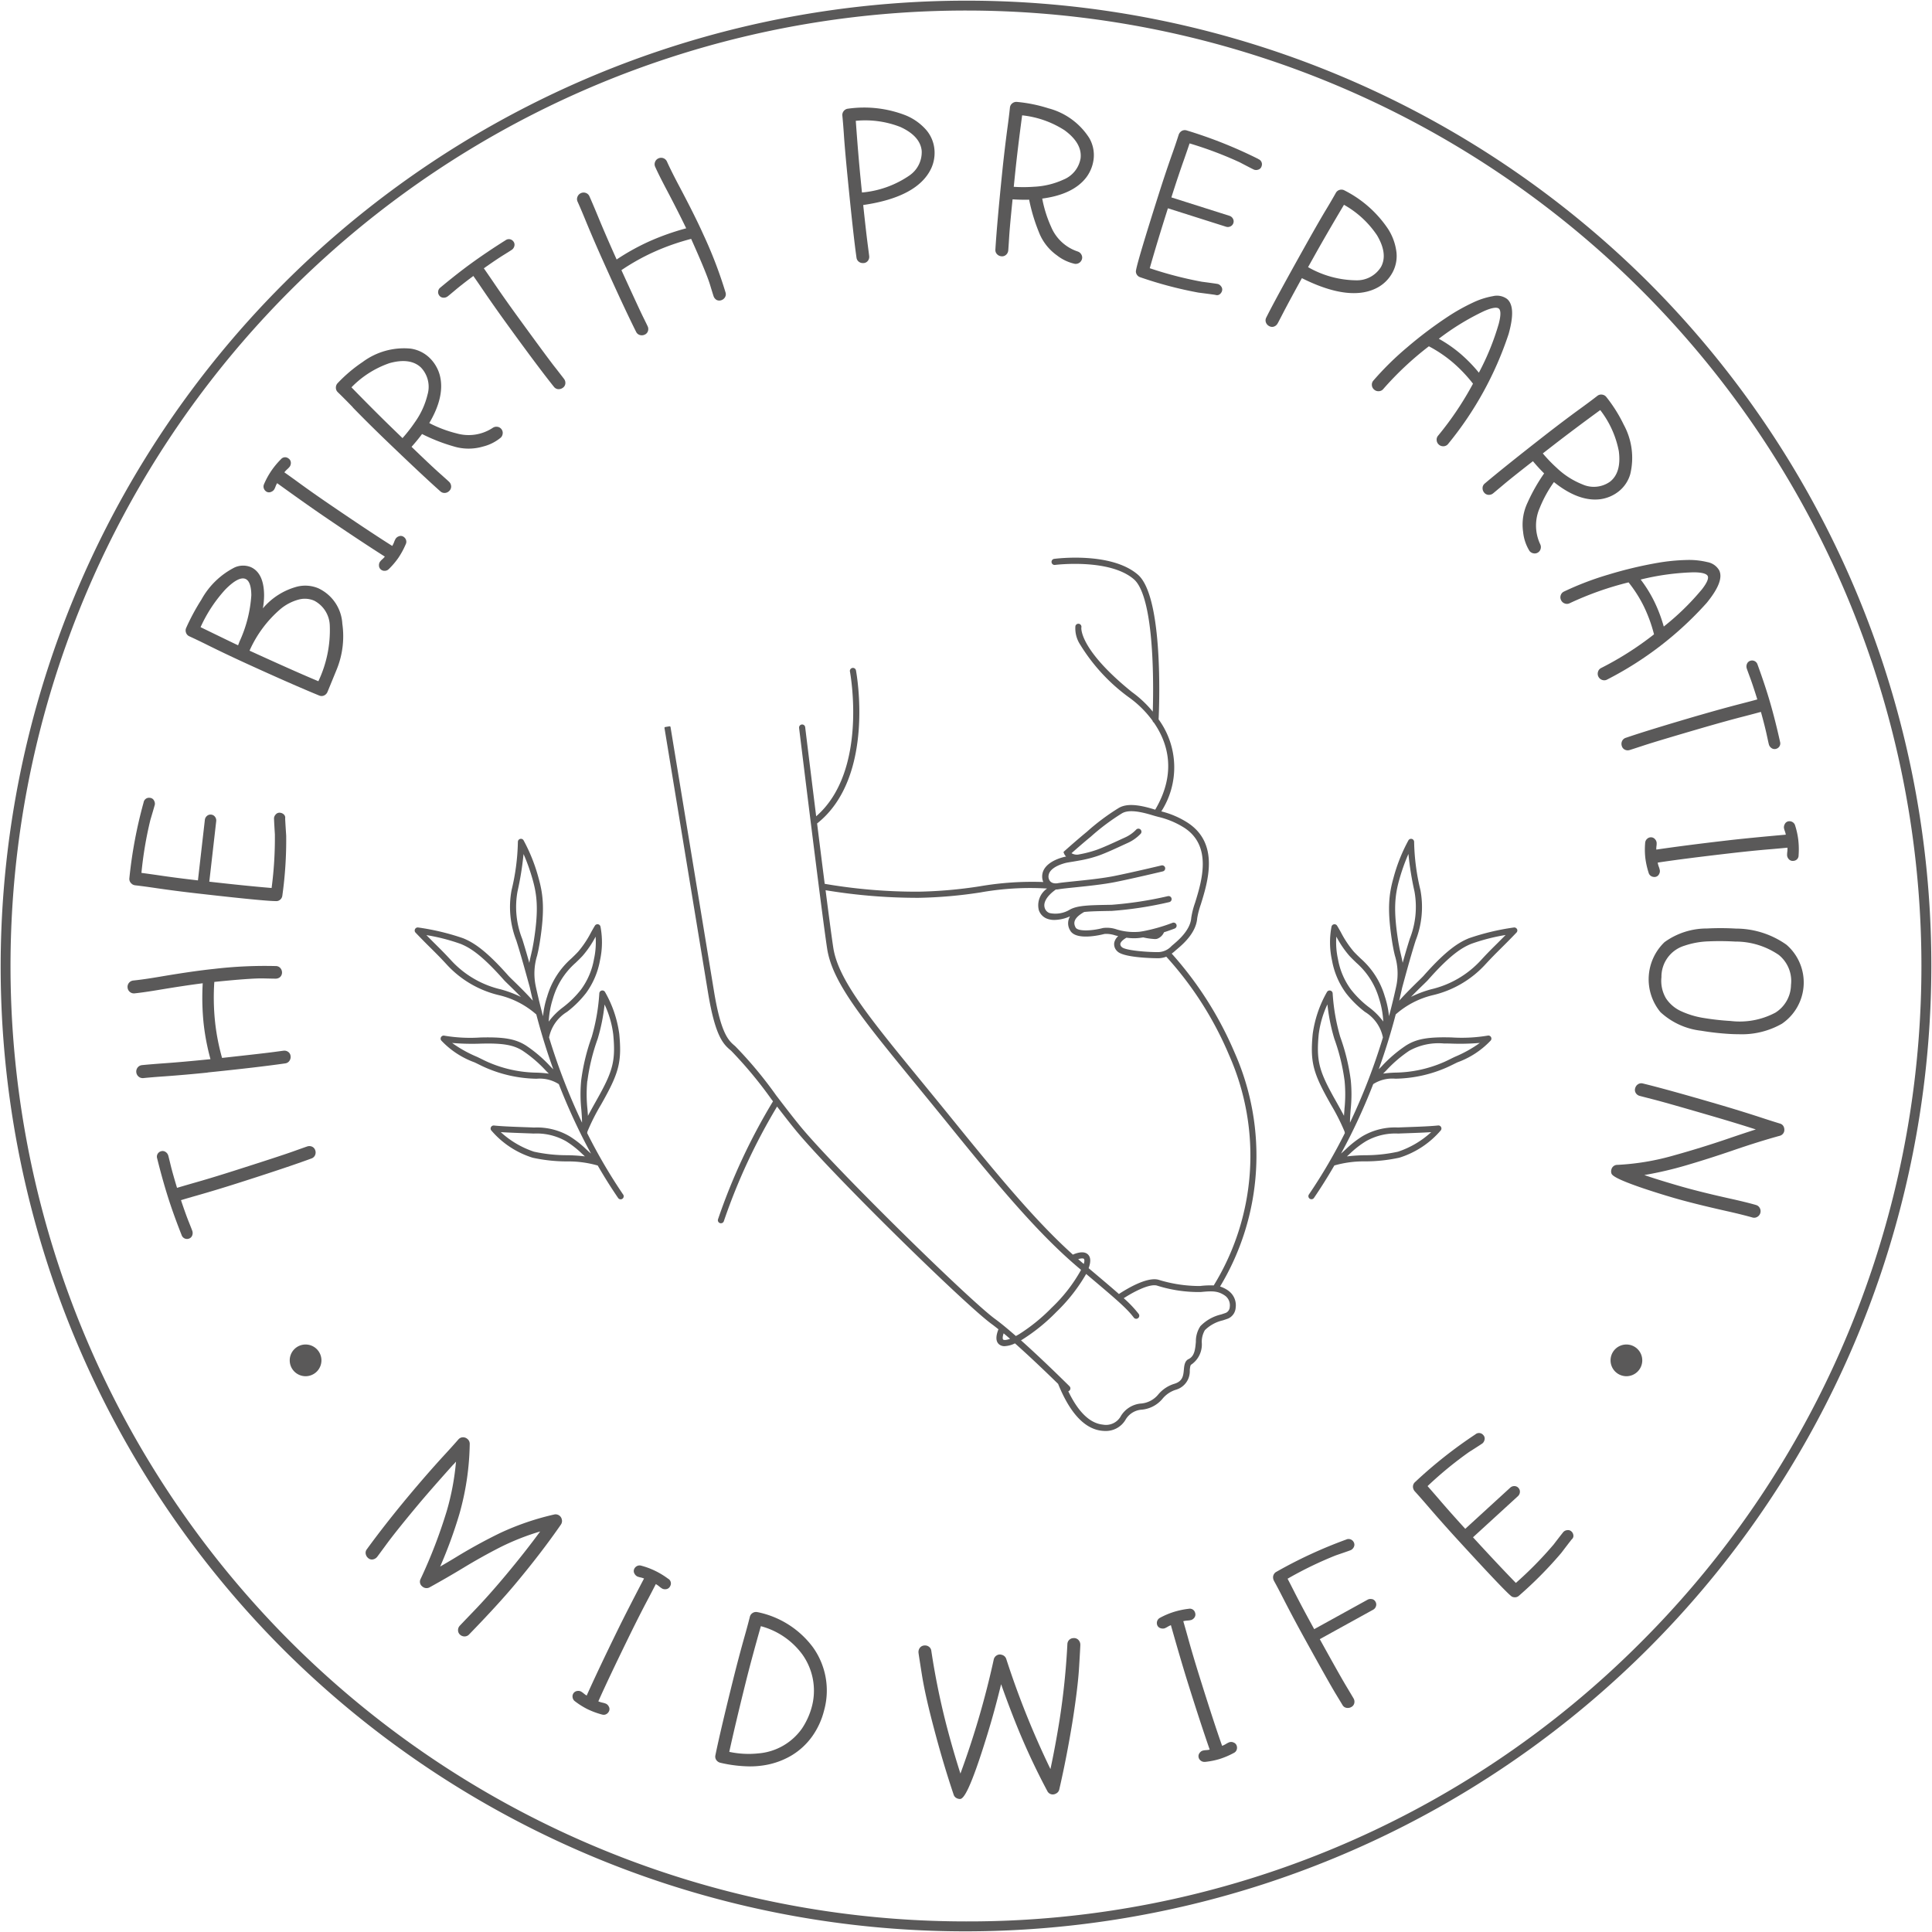 <svg xmlns="http://www.w3.org/2000/svg" xmlns:xlink="http://www.w3.org/1999/xlink" width="214.228" height="214.227" viewBox="0 0 214.228 214.227"><defs><clipPath id="a"><rect width="214.228" height="214.227" transform="translate(0 0)" fill="#5a5959"/></clipPath></defs><g transform="translate(0 -0.002)"><g transform="translate(0 0.002)" clip-path="url(#a)"><path d="M448.746,405.378a3.293,3.293,0,0,0-.96-.492,28.135,28.135,0,0,0,1.619-25.921,39.728,39.728,0,0,0-6.98-10.993,4.938,4.938,0,0,0,.414-.339c.04-.037.092-.081.153-.132l.031-.026c.63-.534,2.1-1.784,2.227-3.421a9.056,9.056,0,0,1,.4-1.534c.784-2.53,2.1-6.764-1.478-9.076a9.735,9.735,0,0,0-2.9-1.243,9.032,9.032,0,0,0-.3-10.2c.061-1.277.569-13.565-2.295-16.045-2.953-2.557-9.027-1.789-9.284-1.755a.339.339,0,0,0-.292.38.338.338,0,0,0,.38.292c.06-.008,6.05-.746,8.753,1.595,1.1.955,1.809,3.931,2.043,8.606.125,2.491.086,4.833.048,6.07a12.159,12.159,0,0,0-2.3-2.168c-5.921-4.784-5.623-7.148-5.62-7.166a.339.339,0,0,0-.254-.407.34.34,0,0,0-.406.254,3.281,3.281,0,0,0,.534,2.06,20.416,20.416,0,0,0,5.346,5.8,11.537,11.537,0,0,1,2.675,2.634.337.337,0,0,0,.141.2c1.51,2.176,2.6,5.509.154,9.66l-.138-.04c-1.884-.583-3.09-.628-3.909-.147a24.754,24.754,0,0,0-3.544,2.65c-1.021.835-2.266,1.943-2.408,2.07l-.131.117a.1.1,0,0,0-.024.109l.071.162a1.116,1.116,0,0,0,.2.278c-.1.019-.194.038-.266.057-1.327.346-2.183,1.008-2.349,1.815a1.572,1.572,0,0,0,.088.952,34.255,34.255,0,0,0-7.054.476,49.656,49.656,0,0,1-6.774.595h-.081a60.251,60.251,0,0,1-10.329-.87c-.27-2.114-.563-4.444-.844-6.694,6.535-5.176,4.332-16.857,4.309-16.975a.338.338,0,0,0-.4-.268.339.339,0,0,0-.267.4c.022.112,2.055,11.013-3.744,16.048-.65-5.214-1.209-9.788-1.22-9.885a.339.339,0,0,0-.673.082l0,.022c.259,2.12,2.548,20.819,3.11,24.46.578,3.743,3.884,7.778,9.886,15.106l.031.037c1.144,1.4,2.327,2.841,3.623,4.444,6.1,7.549,10.2,12.3,14.357,15.813l.258.217a17.416,17.416,0,0,1-3.255,4.193,19.97,19.97,0,0,1-3.615,2.937c-.129.077-.248.144-.361.2-.847-.742-1.655-1.415-2.321-1.9-2.908-2.133-17.847-16.788-21.622-21.406-.708-.866-1.507-1.9-2.3-2.937h0l-.336-.439a45.465,45.465,0,0,0-4.547-5.459l-.026-.022c-.684-.578-1.536-1.3-2.315-6.035l-4.825-29.327a.1.1,0,0,0-.11-.079l-.48.079a.1.1,0,0,0-.079.11l4.825,29.327c.82,4.985,1.737,5.759,2.547,6.443l.026.022a46.533,46.533,0,0,1,4.446,5.353l.19.248a66.787,66.787,0,0,0-6.1,13.087.339.339,0,0,0,.227.422.334.334,0,0,0,.1.014.341.341,0,0,0,.324-.241,65.836,65.836,0,0,1,5.9-12.7c.693.9,1.385,1.795,2.016,2.567,3.913,4.787,18.734,19.315,21.746,21.524.243.178.506.383.783.606-.3.756-.3,1.3.018,1.622a.908.908,0,0,0,.669.248,2.92,2.92,0,0,0,1.145-.309c1.814,1.611,3.75,3.479,4.786,4.494,1.316,3.256,2.956,5.006,4.875,5.2a3.9,3.9,0,0,0,.39.02,2.527,2.527,0,0,0,2.211-1.247,2.252,2.252,0,0,1,1.7-1.108,3.387,3.387,0,0,0,2.409-1.23,3.1,3.1,0,0,1,1.482-.989,2.126,2.126,0,0,0,1.53-2.161c.034-.362.063-.586.191-.641a2.7,2.7,0,0,0,1.14-2.44,2.578,2.578,0,0,1,.342-1.358,4.132,4.132,0,0,1,1.988-1.09c.208-.068.4-.131.589-.2a1.416,1.416,0,0,0,.84-1.2,1.98,1.98,0,0,0-.764-1.853m-30.455-18.8c-1.323-1.637-2.563-3.15-3.657-4.485-5.731-7-9.191-11.219-9.741-14.779-.165-1.066-.483-3.472-.856-6.38a62.367,62.367,0,0,0,10.238.843h.083a50.225,50.225,0,0,0,6.866-.6,31.263,31.263,0,0,1,7.375-.43,2.252,2.252,0,0,0-.92,2.381,1.53,1.53,0,0,0,.935.971,2.27,2.27,0,0,0,.8.131,4.381,4.381,0,0,0,1.73-.4,1.5,1.5,0,0,0,.008,1.554c.636,1.2,3.484.485,3.807.4a3.031,3.031,0,0,1,1.205.163l.321.077a1.37,1.37,0,0,0-.438.725,1.066,1.066,0,0,0,.343.961c.737.756,4.422.765,4.459.765a2.628,2.628,0,0,0,.968-.17,38.348,38.348,0,0,1,6.973,10.934,27.483,27.483,0,0,1-1.714,25.518,9.3,9.3,0,0,0-1.52.064,15.511,15.511,0,0,1-4.608-.695c-1.308-.356-3.653,1.1-4.384,1.582-.8-.708-1.874-1.613-3.358-2.864.241-.658.253-1.193-.065-1.511s-.85-.327-1.59-.034a.338.338,0,0,0-.083.049c-3.76-3.38-7.634-7.917-13.173-14.768m13.05-28.794c.274-.045.6-.1.948-.166h.008a13.386,13.386,0,0,0,2.085-.55c.8-.293,1.8-.755,2.53-1.093.216-.1.41-.189.57-.261a4.589,4.589,0,0,0,1.5-1.054.339.339,0,0,0-.511-.445,4.008,4.008,0,0,1-1.262.881c-.161.073-.358.163-.59.27-.718.331-1.7.784-2.467,1.067a12.76,12.76,0,0,1-1.977.521,1.147,1.147,0,0,1-.872-.127c.434-.384,1.355-1.191,2.139-1.832a24.382,24.382,0,0,1,3.459-2.59c.632-.372,1.7-.3,3.365.21.129.04.264.078.4.116l.006,0,.23.063a9.381,9.381,0,0,1,2.905,1.213c3.142,2.033,1.926,5.96,1.2,8.308a9.037,9.037,0,0,0-.427,1.683c-.1,1.353-1.424,2.475-1.989,2.954-.081.068-.148.126-.2.173a2.069,2.069,0,0,1-1.539.67c-1.23,0-3.61-.187-3.973-.56a.428.428,0,0,1-.162-.366c.047-.259.441-.54.682-.672a6.06,6.06,0,0,0,.837.061,5.231,5.231,0,0,0,.717-.049c.1-.014.2-.03.3-.046a7.17,7.17,0,0,0,1.284.183,1.175,1.175,0,0,0,.238-.02,1.307,1.307,0,0,0,.784-.732c.68-.215,1.148-.4,1.186-.415a.339.339,0,0,0-.251-.63,19.122,19.122,0,0,1-3.283.933l-.008,0c-.114.02-.228.038-.342.054a6.557,6.557,0,0,1-2.533-.253,3.329,3.329,0,0,0-1.537-.16c-1.272.335-2.8.39-3.036-.062-.226-.426-.317-1,.951-1.715.694-.078,1.59-.094,2.7-.114l.359-.006a41.071,41.071,0,0,0,6.377-.976.34.34,0,0,0,.255-.406.339.339,0,0,0-.406-.254,41.739,41.739,0,0,1-6.237.958l-.359.006c-2.165.039-3.471.062-4.3.544a3.085,3.085,0,0,1-2.225.365.851.851,0,0,1-.532-.554c-.206-.608.241-1.353,1.226-2.055a2.054,2.054,0,0,0,.328-.03c.342-.06,1.005-.128,1.781-.208,1.4-.144,3.147-.324,4.492-.593,1.985-.4,4.933-1.1,5.268-1.18a.339.339,0,0,0,.25-.409.342.342,0,0,0-.414-.249c-.328.078-3.263.778-5.238,1.173-1.317.263-3.044.441-4.441.584-.81.083-1.45.149-1.816.213a1.264,1.264,0,0,1-.334.014l-.094-.014a.729.729,0,0,1-.394-.2.81.81,0,0,1-.176-.742c.112-.545.788-1.017,1.856-1.3.144-.038.4-.079.724-.133m1.316,44.026c.079.079.08.274-.008.567l-.092-.077c-.176-.149-.353-.3-.529-.454.345-.108.562-.1.629-.035m-6.8,8.936a20.641,20.641,0,0,0,3.746-3.039,19.114,19.114,0,0,0,3.31-4.221c3.349,2.825,4.509,3.813,5.273,4.827a.339.339,0,1,0,.541-.408,12.606,12.606,0,0,0-1.647-1.731c.966-.623,2.8-1.636,3.684-1.4a15.29,15.29,0,0,0,4.853.715c1.329-.132,1.948-.129,2.734.432a1.319,1.319,0,0,1,.486,1.216.76.76,0,0,1-.411.652c-.172.066-.359.127-.558.191a4.657,4.657,0,0,0-2.289,1.292,3.041,3.041,0,0,0-.5,1.738c-.072.8-.14,1.551-.758,1.89-.481.2-.53.725-.573,1.188-.061.665-.119,1.293-1.051,1.575a3.756,3.756,0,0,0-1.777,1.17,2.751,2.751,0,0,1-1.994,1.025,2.9,2.9,0,0,0-2.157,1.369,1.875,1.875,0,0,1-2,.965c-1.438-.144-2.726-1.387-3.837-3.695a.338.338,0,0,0,.133-.56c-.011-.012-.276-.275-.711-.7l0,0c-.991-.971-2.865-2.784-4.666-4.393.057-.033.113-.064.172-.1m-2.151.015c-.057-.057-.089-.266.054-.69q.348.291.713.609c-.487.178-.712.136-.767.081" transform="translate(-312.5 -262.232)" fill="#5a5959"/><path d="M783.488,497.477a.335.335,0,0,0-.349-.18,26.553,26.553,0,0,0-4.977,1.189c-1.1.452-2.479,1.272-5.053,4.19-.066.074-.275.278-.5.5-.54.525-1.4,1.364-2.184,2.236.115-.48.227-.964.334-1.457.014-.045.044-.155.14-.51l.006-.023c.228-.839.7-2.585,1.19-4.18q.076-.247.157-.5a10.192,10.192,0,0,0,.53-5.587,24.364,24.364,0,0,1-.7-5.352.339.339,0,0,0-.63-.174,18.876,18.876,0,0,0-1.661,4.172c-.527,1.865-.706,3.553-.14,7.122.037.235.082.475.129.722s.106.5.164.747a6.772,6.772,0,0,1,.16,3.4q-.375,1.724-.81,3.341a9.893,9.893,0,0,0-.46-2.185,8.929,8.929,0,0,0-2.672-4.206c-.245-.235-.5-.477-.761-.758a11.227,11.227,0,0,1-1.442-2.162c-.139-.248-.283-.5-.418-.724a.339.339,0,0,0-.619.1,9.271,9.271,0,0,0,.056,3.756,8.739,8.739,0,0,0,1.555,3.629,11.489,11.489,0,0,0,2.1,2.075,4.314,4.314,0,0,1,1.988,2.826s0,.007,0,.011a67.873,67.873,0,0,1-3.652,9.443c0-.453.034-.926.075-1.445a16,16,0,0,0,.016-3.24,22.85,22.85,0,0,0-1.171-4.826,22.059,22.059,0,0,1-.84-4.823.339.339,0,0,0-.63-.156,12.908,12.908,0,0,0-1.583,4.659c-.276,2.913,0,4.162,1.577,7.032.138.252.292.527.453.814a23.216,23.216,0,0,1,1.5,2.964c.01.058.023.116.035.174a59.216,59.216,0,0,1-3.987,6.812.339.339,0,0,0,.56.382c.709-1.04,1.475-2.242,2.261-3.6a11.878,11.878,0,0,1,3.434-.455,17.867,17.867,0,0,0,3.775-.409,9.906,9.906,0,0,0,4.61-3.048.339.339,0,0,0,.006-.363.333.333,0,0,0-.325-.161c-.869.093-2.241.142-3.344.181-.421.015-.8.029-1.09.043a7.137,7.137,0,0,0-3.926.955,11.106,11.106,0,0,0-1.856,1.449c-.183.169-.356.329-.541.483q.527-.965,1.057-2.023a.333.333,0,0,0,.042-.084c.841-1.688,1.677-3.552,2.469-5.591a3.932,3.932,0,0,1,2.464-.6,14.7,14.7,0,0,0,5.677-1.239c.251-.11.5-.232.736-.35l.02-.009c.152-.075.3-.15.455-.221a9.5,9.5,0,0,0,3.686-2.424.339.339,0,0,0-.352-.532,17.443,17.443,0,0,1-3.988.2c-2.632-.07-3.915.159-5.084.91a14.881,14.881,0,0,0-2.69,2.31c-.1.1-.2.2-.312.31.68-1.891,1.318-3.918,1.884-6.084a9.575,9.575,0,0,1,4.087-2.127,11.447,11.447,0,0,0,5.9-3.469l.022-.023c.654-.707,1.107-1.158,1.646-1.693.46-.456.98-.973,1.735-1.761a.338.338,0,0,0,.057-.39m-1.26.657c-.4.4-.72.725-1.01,1.012-.535.531-1,.989-1.666,1.714l-.022.024a10.817,10.817,0,0,1-5.581,3.275,12.616,12.616,0,0,0-2.212.837c.507-.524.994-1,1.347-1.341l.018-.017c.262-.255.436-.423.515-.513,2.482-2.814,3.774-3.591,4.8-4.011a21.615,21.615,0,0,1,3.809-.979m-11.91.68c-.546-3.446-.378-5.059.123-6.832a21.738,21.738,0,0,1,1.01-2.837,33.667,33.667,0,0,0,.667,4.141,9.618,9.618,0,0,1-.511,5.249l-.012.038c-.05.157-.1.313-.146.467-.2.639-.409,1.369-.637,2.175-.062-.35-.14-.68-.212-.988-.059-.249-.114-.484-.156-.71s-.089-.473-.125-.7m-1.657,8.914a7.705,7.705,0,0,0-1.605-1.6,10.971,10.971,0,0,1-1.982-1.955,8.005,8.005,0,0,1-1.437-3.375,8.646,8.646,0,0,1-.18-2.487,11.164,11.164,0,0,0,1.446,2.129c.276.295.536.544.788.786a8.361,8.361,0,0,1,2.5,3.942,9.945,9.945,0,0,1,.469,2.558m-4.3,9.711c-.02.244-.04.494-.055.741-.233-.443-.517-.954-.856-1.56l-.024-.043c-.151-.269-.3-.528-.426-.765-1.491-2.72-1.757-3.9-1.5-6.643a10.929,10.929,0,0,1,.968-3.342,20.892,20.892,0,0,0,.765,3.806,22.352,22.352,0,0,1,1.142,4.694,15.491,15.491,0,0,1-.018,3.113m.28,5.237c.116-.1.227-.206.337-.307A10.365,10.365,0,0,1,766.733,521a6.6,6.6,0,0,1,3.6-.854c.288-.014.664-.027,1.081-.042.789-.028,1.753-.062,2.563-.116a10.241,10.241,0,0,1-3.683,2.169,17.043,17.043,0,0,1-3.65.392,18.174,18.174,0,0,0-2,.129m4-9.181c.109-.106.214-.21.312-.31a14.333,14.333,0,0,1,2.571-2.213,6.666,6.666,0,0,1,3.872-.815c.259,0,.534,0,.827.012a26.358,26.358,0,0,0,3.143-.075,13.982,13.982,0,0,1-2.758,1.536c-.149.07-.3.143-.449.218l-.039.019c-.23.114-.469.232-.707.337a13.925,13.925,0,0,1-5.44,1.182,13.068,13.068,0,0,0-1.332.109" transform="translate(-615.278 -394.452)" fill="#5a5959"/><path d="M264.091,526.9a59.2,59.2,0,0,1-3.985-6.81c.012-.057.022-.113.03-.164a22.967,22.967,0,0,1,1.5-2.973l.027-.047c.151-.271.3-.531.428-.77,1.573-2.87,1.853-4.119,1.577-7.032a12.811,12.811,0,0,0-1.583-4.659.339.339,0,0,0-.63.156,22.2,22.2,0,0,1-.84,4.822,22.864,22.864,0,0,0-1.171,4.826,16.03,16.03,0,0,0,.017,3.243c.041.517.079.99.076,1.443a68.053,68.053,0,0,1-3.653-9.442s0-.008,0-.012a4.313,4.313,0,0,1,1.988-2.826,11.512,11.512,0,0,0,2.1-2.075,8.737,8.737,0,0,0,1.555-3.629,9.3,9.3,0,0,0,.056-3.755.339.339,0,0,0-.619-.1c-.131.214-.27.461-.419.727a11.21,11.21,0,0,1-1.44,2.159c-.261.279-.513.521-.761.759a8.926,8.926,0,0,0-2.672,4.206,9.9,9.9,0,0,0-.46,2.19c-.04-.151-.081-.3-.121-.454l0-.006q-.361-1.385-.682-2.845a.318.318,0,0,0-.009-.055,6.757,6.757,0,0,1,.164-3.385c.058-.249.119-.506.164-.749s.091-.486.128-.721c.566-3.568.387-5.256-.141-7.122a19.116,19.116,0,0,0-1.66-4.172.339.339,0,0,0-.63.173,24.408,24.408,0,0,1-.7,5.352,10.207,10.207,0,0,0,.532,5.6c.052.165.1.329.154.491.5,1.628.987,3.432,1.2,4.2.1.355.126.465.138.5.108.5.221.982.336,1.465-.785-.875-1.651-1.718-2.2-2.251-.236-.229-.422-.411-.485-.482-2.573-2.918-3.949-3.738-5.053-4.19a26.559,26.559,0,0,0-4.978-1.19.339.339,0,0,0-.292.57c.749.782,1.268,1.3,1.738,1.763.53.526.987.98,1.643,1.69l.023.025a11.441,11.441,0,0,0,5.9,3.469,9.583,9.583,0,0,1,4.087,2.127c.567,2.166,1.2,4.193,1.885,6.084-.109-.106-.216-.211-.313-.311a14.889,14.889,0,0,0-2.689-2.31c-1.168-.75-2.45-.979-5.084-.91a17.273,17.273,0,0,1-3.988-.2.339.339,0,0,0-.352.532,9.509,9.509,0,0,0,3.686,2.424c.148.069.3.143.446.216l.032.016c.238.117.484.239.732.347a14.7,14.7,0,0,0,5.679,1.239,3.927,3.927,0,0,1,2.463.6c.792,2.039,1.628,3.9,2.469,5.591a.338.338,0,0,0,.041.082q.529,1.059,1.058,2.025c-.185-.155-.359-.315-.542-.485a11.091,11.091,0,0,0-1.854-1.447,7.138,7.138,0,0,0-3.926-.955c-.291-.014-.669-.028-1.089-.043-1.1-.039-2.476-.089-3.344-.181a.339.339,0,0,0-.319.524,9.9,9.9,0,0,0,4.61,3.048,17.879,17.879,0,0,0,3.776.409,11.869,11.869,0,0,1,3.433.455c.787,1.36,1.552,2.563,2.262,3.6a.339.339,0,0,0,.28.148.339.339,0,0,0,.28-.53m-3.969-12.575a22.333,22.333,0,0,1,1.143-4.694,20.89,20.89,0,0,0,.765-3.805A10.937,10.937,0,0,1,263,509.17c.26,2.743-.006,3.922-1.5,6.642-.133.243-.282.509-.437.786l-.015.027c-.349.622-.625,1.121-.854,1.556-.015-.247-.035-.5-.055-.741a15.473,15.473,0,0,1-.019-3.112m-4.277-6.6a9.946,9.946,0,0,1,.469-2.558,8.363,8.363,0,0,1,2.5-3.944c.251-.24.51-.489.785-.783a11.138,11.138,0,0,0,1.446-2.13,8.636,8.636,0,0,1-.18,2.488,8.012,8.012,0,0,1-1.438,3.375,10.966,10.966,0,0,1-1.983,1.957,7.71,7.71,0,0,0-1.6,1.6m-1.657-8.914c-.036.229-.08.462-.125.7s-.1.465-.158.72c-.07.3-.147.628-.21.978-.227-.806-.441-1.536-.637-2.174-.051-.167-.1-.335-.158-.505a9.62,9.62,0,0,1-.511-5.248,33.726,33.726,0,0,0,.667-4.139,21.724,21.724,0,0,1,1.01,2.835c.5,1.773.67,3.387.123,6.832M252.767,505a12.564,12.564,0,0,0-2.211-.836,10.81,10.81,0,0,1-5.58-3.275l-.023-.024c-.67-.726-1.132-1.183-1.666-1.713-.274-.271-.6-.6-1.009-1.012a21.592,21.592,0,0,1,3.809.979c1.027.421,2.32,1.2,4.8,4.011.079.09.254.26.531.529.348.338.836.814,1.347,1.342m.211,5.977a14.318,14.318,0,0,1,2.57,2.213c.1.1.2.2.312.31a13.087,13.087,0,0,0-1.333-.109,13.914,13.914,0,0,1-5.439-1.182c-.243-.107-.489-.228-.707-.336l-.031-.015c-.153-.076-.305-.151-.457-.222a13.973,13.973,0,0,1-2.758-1.536,26.41,26.41,0,0,0,3.143.075c2.474-.068,3.66.135,4.7.8m6.883,11.7a18.2,18.2,0,0,0-2.007-.129,17.018,17.018,0,0,1-3.643-.392,10.241,10.241,0,0,1-3.683-2.168c.81.053,1.773.088,2.563.116.417.015.793.028,1.081.042a6.6,6.6,0,0,1,3.6.854,10.444,10.444,0,0,1,1.76,1.378c.111.1.217.2.327.3m-3.464-9.512-.02.021.018-.028,0,.007" transform="translate(-195 -394.452)" fill="#5a5959"/><path d="M182.855,31.375A107.114,107.114,0,0,0,31.373,182.857,107.114,107.114,0,0,0,182.855,31.375M107.114,213.056A105.94,105.94,0,0,1,32.2,32.2,105.94,105.94,0,0,1,182.025,182.027a105.25,105.25,0,0,1-74.911,31.029" transform="translate(0 -0.002)" fill="#5a5959"/><path d="M108.742,666.525a.644.644,0,0,0-.353-.412.72.72,0,0,0-.531-.027c-.1.031-.622.216-1.609.568s-3.167,1.064-6.525,2.134c-1.718.547-3.234,1.006-4.51,1.365q-1.107.318-1.8.526c-.324-1.068-.563-1.919-.711-2.53-.156-.644-.242-.991-.264-1.06a.718.718,0,0,0-.308-.4.584.584,0,0,0-.51-.062.626.626,0,0,0-.359.286.613.613,0,0,0-.054.487c.388,1.572.805,3.061,1.24,4.425.388,1.218.886,2.6,1.479,4.1a.624.624,0,0,0,.323.36.631.631,0,0,0,.269.062.621.621,0,0,0,.192-.031.582.582,0,0,0,.38-.345.734.734,0,0,0,.018-.514c-.027-.084-.157-.418-.4-1.023-.229-.573-.518-1.377-.857-2.39.536-.162,1.128-.335,1.761-.514,1.465-.418,3-.881,4.548-1.376,3.737-1.191,6.484-2.112,8.164-2.736a.668.668,0,0,0,.393-.359.736.736,0,0,0,.023-.542Z" transform="translate(-73.784 -538.965)" fill="#5a5959"/><path d="M83,573.087c3.739-.382,6.635-.721,8.61-1.008a.658.658,0,0,0,.458-.277.742.742,0,0,0,.134-.519.644.644,0,0,0-.261-.475.72.72,0,0,0-.515-.135c-.057.006-.436.057-1.128.15s-2.6.312-5.694.651a24.156,24.156,0,0,1-.782-4.05,25.925,25.925,0,0,1-.078-4.378c2.741-.279,4.571-.41,5.444-.388,1.337.033,1.389.027,1.412.025a.753.753,0,0,0,.413-.154.688.688,0,0,0,.233-.614.736.736,0,0,0-.2-.427.644.644,0,0,0-.474-.2,48.236,48.236,0,0,0-6.874.317c-1.523.156-3.564.45-6.064.876-1.181.2-2.148.336-2.874.41a.708.708,0,0,0-.634.778.7.7,0,0,0,.259.49.685.685,0,0,0,.52.155c.707-.072,1.7-.217,2.954-.43,1.762-.292,3.308-.524,4.6-.688a27.89,27.89,0,0,0,.09,4.363,25.43,25.43,0,0,0,.769,4.052c-2.142.218-3.892.373-5.2.462-1.077.079-1.882.146-2.392.2a.686.686,0,0,0-.478.257.732.732,0,0,0,.1,1.015.674.674,0,0,0,.445.166.723.723,0,0,0,.077,0c.685-.07,1.48-.135,2.364-.195,1.525-.109,3.13-.25,4.769-.417" transform="translate(-59.98 -454.167)" fill="#5a5959"/><path d="M75.438,473.229a.8.8,0,0,0,.368.135c.675.077,1.458.182,2.328.313,1.484.216,3.055.419,4.667.6,6.192.708,8,.834,8.562.834a.674.674,0,0,0,.275-.028.691.691,0,0,0,.466-.585,44.172,44.172,0,0,0,.426-6.648c-.1-1.5-.115-1.864-.113-1.908a.486.486,0,0,0-.159-.447.692.692,0,0,0-.378-.177.549.549,0,0,0-.521.2.668.668,0,0,0-.177.374c0,.031-.013.112.093,1.805a41.89,41.89,0,0,1-.363,5.963c-1.914-.16-4.237-.395-6.908-.7l.766-6.706a.661.661,0,0,0-.128-.482.6.6,0,0,0-.432-.249.588.588,0,0,0-.466.146.66.66,0,0,0-.233.441l-.767,6.706c-1.688-.194-3.173-.387-4.417-.575q-1.13-.162-1.847-.256a41.657,41.657,0,0,1,.989-5.867c.484-1.625.493-1.7.5-1.726a.716.716,0,0,0-.085-.411.552.552,0,0,0-.464-.319.608.608,0,0,0-.7.512,50.386,50.386,0,0,0-1.577,8.381.685.685,0,0,0,.3.667" transform="translate(-60.796 -375.195)" fill="#5a5959"/><path d="M122.627,331.221a3.735,3.735,0,0,0-2.388-.2,7.476,7.476,0,0,0-3.8,2.408,8.675,8.675,0,0,0,.133-1.446c-.008-1.633-.5-2.682-1.458-3.121a2.289,2.289,0,0,0-1.809.032,8.7,8.7,0,0,0-3.685,3.57,24.069,24.069,0,0,0-1.681,3.118.706.706,0,0,0-.023.547.676.676,0,0,0,.368.4c.625.286,1.344.631,2.138,1.028,1.372.678,2.827,1.368,4.324,2.052,3.262,1.491,5.931,2.663,7.936,3.487a.711.711,0,0,0,.268.055.66.66,0,0,0,.264-.056.736.736,0,0,0,.382-.386c.027-.058.361-.873,1.023-2.491a9.76,9.76,0,0,0,.628-5.087,4.62,4.62,0,0,0-2.62-3.908m-7.471.759a14.446,14.446,0,0,1-1.3,5.11l-.168.435c-.462-.216-1.858-.892-4.159-2.012a15.814,15.814,0,0,1,2.759-4.19c.985-.991,1.738-1.379,2.236-1.151.411.188.624.8.633,1.807m6.977.6a3.219,3.219,0,0,1,1.723,2.75,13.211,13.211,0,0,1-1.266,6.179c-1.609-.67-4.046-1.751-7.247-3.213l-.385-.176a13.027,13.027,0,0,1,3.473-4.651,5.307,5.307,0,0,1,2-1.021,2.616,2.616,0,0,1,1.7.131" transform="translate(-87.289 -265.973)" fill="#5a5959"/><path d="M153.409,269.533a.563.563,0,0,0,.564.053.719.719,0,0,0,.334-.257,2.016,2.016,0,0,0,.163-.357,2.294,2.294,0,0,1,.168-.35c2.2,1.587,3.985,2.849,5.313,3.752,2.6,1.77,4.831,3.247,6.63,4.389a2.291,2.291,0,0,1-.257.275,2.07,2.07,0,0,0-.279.292.654.654,0,0,0-.113.38.587.587,0,0,0,.259.522.6.6,0,0,0,.342.107h.029a.642.642,0,0,0,.46-.194,8.643,8.643,0,0,0,1.061-1.247,9.075,9.075,0,0,0,.823-1.522.606.606,0,0,0,.021-.472.67.67,0,0,0-.241-.317.56.56,0,0,0-.565-.07.684.684,0,0,0-.337.258,2.247,2.247,0,0,0-.181.393,2.553,2.553,0,0,1-.2.412c-1.493-.935-3.726-2.414-6.64-4.4-1.48-1.007-2.771-1.914-3.836-2.695q-.9-.655-1.486-1.065a2.546,2.546,0,0,1,.3-.328,2.285,2.285,0,0,0,.3-.312.712.712,0,0,0,.119-.388.584.584,0,0,0-.275-.52.594.594,0,0,0-.815.085,9.07,9.07,0,0,0-1.1,1.33,8.591,8.591,0,0,0-.781,1.439.63.63,0,0,0-.025.475.666.666,0,0,0,.248.331" transform="translate(-123.909 -215.045)" fill="#5a5959"/><path d="M197.023,208.85c1.069,1.1,2.211,2.233,3.393,3.376,2.84,2.734,4.966,4.73,6.321,5.932a.659.659,0,0,0,.447.174l.061,0a.742.742,0,0,0,.483-.233.653.653,0,0,0,.2-.514.728.728,0,0,0-.229-.489c-.1-.1-.46-.421-1.1-.992-.619-.55-1.648-1.521-3.061-2.886.433-.482.824-.959,1.165-1.419a19.876,19.876,0,0,0,3.491,1.368,5.657,5.657,0,0,0,3.262.022,4.926,4.926,0,0,0,1.985-1,.689.689,0,0,0,.192-.371.673.673,0,0,0-.2-.64.654.654,0,0,0-.355-.176.716.716,0,0,0-.536.113,4.853,4.853,0,0,1-3.985.62,13.627,13.627,0,0,1-3.053-1.153c1.189-2.009,1.576-3.81,1.152-5.356a4.21,4.21,0,0,0-1.155-1.907,3.782,3.782,0,0,0-2.066-.99,7.692,7.692,0,0,0-5.325,1.488,16.246,16.246,0,0,0-2.762,2.337.706.706,0,0,0-.2.508.676.676,0,0,0,.213.5c.494.477,1.056,1.043,1.673,1.681m-.16-2.22a10.758,10.758,0,0,1,4.208-2.679c1.534-.43,2.71-.268,3.5.481a3.1,3.1,0,0,1,.73,3,8.814,8.814,0,0,1-1.4,3.061,16.456,16.456,0,0,1-1.377,1.766l-1.1-1.066c-1.294-1.251-2.826-2.785-4.555-4.559" transform="translate(-157.904 -163.673)" fill="#5a5959"/><path d="M267.523,153.119c-.631-.811-2-2.67-4.074-5.525-1.061-1.462-1.973-2.758-2.711-3.854q-.649-.951-1.065-1.544c.912-.642,1.645-1.137,2.18-1.469.563-.35.865-.541.923-.583a.717.717,0,0,0,.281-.417.582.582,0,0,0-.1-.5.626.626,0,0,0-.383-.251.612.612,0,0,0-.479.1c-1.371.862-2.654,1.726-3.813,2.566-1.033.749-2.188,1.655-3.433,2.692a.623.623,0,0,0-.241.42.614.614,0,0,0,.115.447.582.582,0,0,0,.447.252.727.727,0,0,0,.493-.144c.071-.052.348-.281.846-.7.472-.4,1.144-.923,2-1.564.322.458.672.966,1.041,1.511.858,1.261,1.778,2.569,2.734,3.886,2.3,3.176,4.04,5.5,5.16,6.893a.667.667,0,0,0,.464.261.758.758,0,0,0,.078,0,.747.747,0,0,0,.445-.152h0a.645.645,0,0,0,.28-.464.722.722,0,0,0-.141-.513c-.059-.081-.4-.522-1.044-1.35" transform="translate(-206.023 -112.445)" fill="#5a5959"/><path d="M350.724,107.431a.688.688,0,0,0,.656.028.734.734,0,0,0,.344-.321.645.645,0,0,0,.046-.514,48.357,48.357,0,0,0-2.463-6.426c-.627-1.4-1.548-3.241-2.738-5.481-.56-1.061-.995-1.935-1.293-2.6a.708.708,0,0,0-.937-.357.7.7,0,0,0-.383.4.685.685,0,0,0,.016.543c.291.648.741,1.546,1.337,2.669.831,1.579,1.536,2.973,2.1,4.146a27.846,27.846,0,0,0-4.113,1.457,25.433,25.433,0,0,0-3.6,2c-.88-1.963-1.577-3.575-2.075-4.795-.421-1.014-.728-1.736-.94-2.209a.687.687,0,0,0-.395-.373.732.732,0,0,0-.931.417.677.677,0,0,0,.01.546c.281.627.594,1.362.928,2.183.584,1.414,1.222,2.893,1.9,4.4,1.54,3.433,2.772,6.076,3.664,7.856a.659.659,0,0,0,.408.348.745.745,0,0,0,.22.034.766.766,0,0,0,.315-.07.644.644,0,0,0,.369-.4.719.719,0,0,0-.034-.531c-.023-.051-.19-.4-.5-1.024s-1.114-2.371-2.408-5.2a24.158,24.158,0,0,1,3.6-2.016,25.919,25.919,0,0,1,4.132-1.451c1.127,2.514,1.826,4.212,2.08,5.046.389,1.279.411,1.328.42,1.348a.753.753,0,0,0,.276.344" transform="translate(-271.321 -74.202)" fill="#5a5959"/><path d="M492.306,77.663c-.106-.8-.268-2.226-.481-4.228,4.018-.581,6.556-1.951,7.544-4.071a4.107,4.107,0,0,0,.347-2.155,3.847,3.847,0,0,0-.925-2.122,6.11,6.11,0,0,0-2.249-1.593,12.7,12.7,0,0,0-6.382-.743.7.7,0,0,0-.49.257.688.688,0,0,0-.157.52c.067.682.13,1.478.187,2.365.082,1.143.226,2.758.428,4.8.411,4.161.732,7.048.953,8.58a.667.667,0,0,0,.269.459.719.719,0,0,0,.436.14.891.891,0,0,0,.089,0,.642.642,0,0,0,.476-.259.72.72,0,0,0,.137-.514c-.013-.129-.073-.6-.183-1.434m4.622-7.488a10.974,10.974,0,0,1-5.241,1.871l-.151-1.526c-.177-1.79-.356-3.951-.533-6.423a10.708,10.708,0,0,1,4.942.681c1.455.665,2.251,1.549,2.365,2.628a3.128,3.128,0,0,1-1.382,2.768" transform="translate(-396.109 -50.702)" fill="#5a5959"/><path d="M584.4,59.945a16.244,16.244,0,0,0-3.544-.729.705.705,0,0,0-.525.153.677.677,0,0,0-.265.478c-.071.686-.168,1.477-.29,2.354-.2,1.517-.392,3.116-.56,4.754-.4,3.922-.654,6.827-.763,8.635a.658.658,0,0,0,.178.505.744.744,0,0,0,.481.236.653.653,0,0,0,.525-.164.729.729,0,0,0,.243-.482c.014-.138.047-.621.1-1.478.051-.828.179-2.237.38-4.19.646.043,1.262.056,1.836.04a19.879,19.879,0,0,0,1.079,3.591,5.656,5.656,0,0,0,2,2.579,4.928,4.928,0,0,0,2.009.947.786.786,0,0,0,.082,0,.719.719,0,0,0,.708-.636.652.652,0,0,0-.081-.388.718.718,0,0,0-.42-.352,4.851,4.851,0,0,1-2.948-2.751,13.624,13.624,0,0,1-.978-3.114c2.314-.305,3.97-1.113,4.924-2.4a4.206,4.206,0,0,0,.787-2.086,3.782,3.782,0,0,0-.5-2.237,7.689,7.689,0,0,0-4.458-3.27m3.51,5.462A3.1,3.1,0,0,1,586,67.831a8.808,8.808,0,0,1-3.271.79,16.457,16.457,0,0,1-2.24.008l.157-1.526c.185-1.793.446-3.946.774-6.4a10.758,10.758,0,0,1,4.706,1.656c1.285.941,1.884,1.966,1.78,3.047" transform="translate(-468.081 -47.914)" fill="#5a5959"/><path d="M673.669,78.825a50.373,50.373,0,0,0-7.922-3.158.687.687,0,0,0-.712.167.8.8,0,0,0-.2.335c-.206.648-.459,1.4-.754,2.224-.5,1.416-1,2.918-1.489,4.464-2.571,8.1-2.511,8.4-2.489,8.517a.691.691,0,0,0,.484.57,44.155,44.155,0,0,0,6.443,1.7c1.486.191,1.851.245,1.893.256a.6.6,0,0,0,.181.03.461.461,0,0,0,.289-.1.691.691,0,0,0,.246-.337.551.551,0,0,0-.1-.55.67.67,0,0,0-.332-.246c-.03-.009-.108-.034-1.789-.256a41.868,41.868,0,0,1-5.782-1.5c.525-1.849,1.2-4.084,2.014-6.645l6.433,2.041a.661.661,0,0,0,.5-.033.6.6,0,0,0,.327-.376.591.591,0,0,0-.054-.485.662.662,0,0,0-.388-.314l-6.434-2.041c.515-1.62.99-3.04,1.413-4.224q.376-1.078.606-1.763a41.716,41.716,0,0,1,5.567,2.1c1.5.788,1.57.809,1.6.819a.714.714,0,0,0,.419,0,.553.553,0,0,0,.4-.394.608.608,0,0,0-.368-.786" transform="translate(-534.147 -61.2)" fill="#5a5959"/><path d="M736.824,125.046c.064-.114.283-.534.67-1.281.372-.721,1.052-1.98,2.021-3.744,3.629,1.819,6.495,2.146,8.517.97a4.106,4.106,0,0,0,1.516-1.57,3.844,3.844,0,0,0,.453-2.27,6.107,6.107,0,0,0-.935-2.593,12.7,12.7,0,0,0-4.813-4.257.7.7,0,0,0-.549-.069.686.686,0,0,0-.426.337c-.336.6-.739,1.29-1.2,2.048-.583.979-1.388,2.388-2.393,4.185-2.041,3.651-3.428,6.2-4.121,7.586a.668.668,0,0,0-.042.531.736.736,0,0,0,.354.412.685.685,0,0,0,.337.094.628.628,0,0,0,.2-.034.722.722,0,0,0,.406-.344M740.2,118.8l.748-1.338c.876-1.567,1.964-3.443,3.233-5.575a10.7,10.7,0,0,1,3.666,3.383c.815,1.377.962,2.557.439,3.508a3.129,3.129,0,0,1-2.716,1.482,10.972,10.972,0,0,1-5.37-1.46" transform="translate(-595.156 -89.178)" fill="#5a5959"/><path d="M806.157,179.252a16.34,16.34,0,0,1,2.292,2.4,35.191,35.191,0,0,1-3.873,5.768.665.665,0,0,0-.155.513.706.706,0,0,0,.252.485h0a.7.7,0,0,0,.466.172l.053,0a.664.664,0,0,0,.481-.235A38.069,38.069,0,0,0,812.4,176.14c.568-2.031.512-3.3-.173-3.883a1.9,1.9,0,0,0-1.562-.312,8.636,8.636,0,0,0-2.275.741,21.834,21.834,0,0,0-2.716,1.525,45.53,45.53,0,0,0-4.485,3.377,33.3,33.3,0,0,0-3.793,3.728.673.673,0,0,0-.159.508.7.7,0,0,0,.257.491.709.709,0,0,0,.52.171.664.664,0,0,0,.481-.236,35.019,35.019,0,0,1,5.062-4.744,14.588,14.588,0,0,1,2.6,1.747m-1.5-2.58a27.7,27.7,0,0,1,5-3.062c1.082-.479,1.5-.417,1.661-.281s.287.541-.017,1.693a28.178,28.178,0,0,1-2.2,5.409,16.559,16.559,0,0,0-2.108-2.153,14.861,14.861,0,0,0-2.33-1.605" transform="translate(-645.117 -139.108)" fill="#5a5959"/><path d="M861.6,239.619a.743.743,0,0,0,.162.511.653.653,0,0,0,.481.266.726.726,0,0,0,.516-.157c.109-.085.481-.4,1.137-.95.634-.536,1.74-1.418,3.289-2.623.416.5.832.951,1.241,1.353a19.874,19.874,0,0,0-1.848,3.263,5.654,5.654,0,0,0-.483,3.226,4.925,4.925,0,0,0,.705,2.105.688.688,0,0,0,.341.242.764.764,0,0,0,.244.042.671.671,0,0,0,.418-.15.656.656,0,0,0,.224-.326.717.717,0,0,0-.036-.547,4.852,4.852,0,0,1-.051-4.032,13.621,13.621,0,0,1,1.573-2.86c1.821,1.461,3.549,2.1,5.139,1.9a4.209,4.209,0,0,0,2.051-.874,3.78,3.78,0,0,0,1.272-1.905,7.688,7.688,0,0,0-.721-5.482,16.255,16.255,0,0,0-1.924-3.064.706.706,0,0,0-.474-.273.676.676,0,0,0-.529.139c-.543.422-1.182.9-1.9,1.419-1.237.9-2.523,1.873-3.822,2.882-3.106,2.424-5.383,4.248-6.765,5.42a.659.659,0,0,0-.242.479m6.681-3.819,1.211-.941c1.421-1.1,3.156-2.405,5.157-3.865a10.759,10.759,0,0,1,2.058,4.544c.209,1.579-.117,2.721-.969,3.393a3.1,3.1,0,0,1-3.069.3,8.81,8.81,0,0,1-2.833-1.817,16.452,16.452,0,0,1-1.554-1.612" transform="translate(-697.206 -185.527)" fill="#5a5959"/><path d="M923.02,330.206c1.335-1.633,1.792-2.819,1.4-3.627a1.9,1.9,0,0,0-1.306-.912,8.635,8.635,0,0,0-2.382-.233,21.784,21.784,0,0,0-3.1.308,45.46,45.46,0,0,0-5.463,1.3,33.266,33.266,0,0,0-4.969,1.895.673.673,0,0,0-.35.4.7.7,0,0,0,.039.552.705.705,0,0,0,.407.365.665.665,0,0,0,.536-.023,35.007,35.007,0,0,1,6.538-2.317,14.558,14.558,0,0,1,1.685,2.644,16.329,16.329,0,0,1,1.138,3.118,35.177,35.177,0,0,1-5.86,3.732.663.663,0,0,0-.347.408.725.725,0,0,0,.444.911.721.721,0,0,0,.247.045.65.65,0,0,0,.289-.068,38.082,38.082,0,0,0,11.054-8.5m-.56-1.465a28.18,28.18,0,0,1-4.186,4.073A16.582,16.582,0,0,0,917.206,330a14.824,14.824,0,0,0-1.492-2.4,27.687,27.687,0,0,1,5.8-.8c1.182-.009,1.542.219,1.634.409s.047.61-.694,1.544" transform="translate(-733.789 -263.338)" fill="#5a5959"/><path d="M950.995,389.884c-3.768,1.1-6.537,1.948-8.23,2.53a.667.667,0,0,0-.4.349.737.737,0,0,0-.037.542.644.644,0,0,0,.342.421.707.707,0,0,0,.311.073.781.781,0,0,0,.22-.033c.1-.029.63-.2,1.623-.527.975-.32,3.187-.982,6.576-1.97,1.732-.5,3.26-.925,4.543-1.251q1.114-.29,1.813-.481c.3,1.076.514,1.933.647,2.548.137.637.217,1,.238,1.066a.717.717,0,0,0,.3.405.582.582,0,0,0,.508.074.626.626,0,0,0,.365-.276.614.614,0,0,0,.067-.485c-.349-1.584-.729-3.083-1.128-4.455-.357-1.226-.82-2.619-1.375-4.14a.623.623,0,0,0-.314-.368.615.615,0,0,0-.46-.043.583.583,0,0,0-.389.336.734.734,0,0,0-.031.513c.025.085.15.432.373,1.032.214.577.482,1.387.8,2.41-.543.15-1.139.308-1.774.47-1.474.381-3.015.806-4.581,1.262" transform="translate(-762.499 -310.599)" fill="#5a5959"/><path d="M971.443,478.345a2.3,2.3,0,0,1,.1.375c-2.7.238-4.879.452-6.473.637-3.128.363-5.78.705-7.886,1.017A2.279,2.279,0,0,1,957.2,480a2.009,2.009,0,0,0,.02-.4.651.651,0,0,0-.163-.361.586.586,0,0,0-.537-.225.6.6,0,0,0-.35.163.64.64,0,0,0-.221.448,8.621,8.621,0,0,0,.013,1.638,9.043,9.043,0,0,0,.373,1.689.605.605,0,0,0,.293.371.7.7,0,0,0,.324.086.538.538,0,0,0,.066,0,.561.561,0,0,0,.473-.317.683.683,0,0,0,.086-.416,2.284,2.284,0,0,0-.121-.416,2.58,2.58,0,0,1-.117-.444c1.74-.269,4.4-.611,7.9-1.018,1.777-.206,3.346-.365,4.665-.471.733-.063,1.345-.119,1.82-.166a2.519,2.519,0,0,1-.014.445,2.283,2.283,0,0,0-.022.432.708.708,0,0,0,.164.371.585.585,0,0,0,.548.213.594.594,0,0,0,.561-.6,9.074,9.074,0,0,0-.035-1.728,8.6,8.6,0,0,0-.351-1.6.629.629,0,0,0-.292-.375.664.664,0,0,0-.4-.088.563.563,0,0,0-.461.329.719.719,0,0,0-.085.413,2.038,2.038,0,0,0,.11.376" transform="translate(-773.526 -386.167)" fill="#5a5959"/><path d="M973.375,541.228a9.727,9.727,0,0,0-5.613-1.793,29.431,29.431,0,0,0-3.2-.011,7.99,7.99,0,0,0-4.713,1.515,5.715,5.715,0,0,0-.45,7.76,7.945,7.945,0,0,0,4.506,2.061,29.43,29.43,0,0,0,3.18.359q.489.029.952.028a8.979,8.979,0,0,0,4.83-1.161,5.534,5.534,0,0,0,.508-8.758m.5,4.422a3.688,3.688,0,0,1-1.729,3.105,8.419,8.419,0,0,1-4.975.924,28.4,28.4,0,0,1-2.958-.328,9.566,9.566,0,0,1-2.59-.787,3.973,3.973,0,0,1-1.613-1.4,3.824,3.824,0,0,1-.5-2.345,3.59,3.59,0,0,1,2.533-3.478,9.168,9.168,0,0,1,2.663-.488c.418-.018.84-.028,1.264-.028.57,0,1.142.017,1.713.05a8.488,8.488,0,0,1,4.836,1.48,3.719,3.719,0,0,1,1.359,3.3" transform="translate(-775.282 -436.47)" fill="#5a5959"/><path d="M955,634.008c-.657-.2-1.417-.443-2.261-.721-1.456-.474-2.995-.948-4.574-1.41-3.788-1.108-6.6-1.885-8.355-2.31a.666.666,0,0,0-.527.078.737.737,0,0,0-.322.437.645.645,0,0,0,.062.539.721.721,0,0,0,.426.319c.062.018.594.155,1.58.408s3.254.9,6.731,1.914c1.637.479,3.175.95,4.576,1.4-.975.313-2,.654-3.047,1.013-2.017.69-4.106,1.334-6.209,1.916a27.452,27.452,0,0,1-6.093,1,.672.672,0,0,0-.669.526.7.7,0,0,0,.012.435c.074.215.517.618,3.509,1.635,1.11.373,2.238.727,3.352,1.052,1.467.429,3.467.929,5.944,1.485,1.169.262,2.117.5,2.817.7a.707.707,0,0,0,.2.03.689.689,0,0,0,.343-.094.725.725,0,0,0,.284-.972.676.676,0,0,0-.422-.347c-.685-.2-1.66-.441-2.9-.715-2.286-.508-4.258-1-5.862-1.473-1.547-.452-2.763-.833-3.624-1.133a40.841,40.841,0,0,0,4.717-1.1c1.7-.5,3.393-1.043,5.021-1.6,1.894-.654,3.662-1.207,5.255-1.646a.687.687,0,0,0,.512-.477.818.818,0,0,0-.01-.428.634.634,0,0,0-.468-.462" transform="translate(-757.643 -509.426)" fill="#5a5959"/><path d="M233.992,843.985a.7.7,0,0,0-.629-.143,29.664,29.664,0,0,0-5.954,2.038c-1.648.8-3.307,1.707-4.929,2.7-.556.338-1.14.684-1.739,1.029a50.506,50.506,0,0,0,2.117-5.777,29.964,29.964,0,0,0,1.161-7.809.687.687,0,0,0-.259-.565.737.737,0,0,0-.511-.183.682.682,0,0,0-.489.239c-.475.545-1.023,1.152-1.628,1.806-1.242,1.356-2.549,2.855-3.886,4.456-1.712,2.051-3.271,4.041-4.634,5.913a.631.631,0,0,0-.126.521.778.778,0,0,0,.275.461.611.611,0,0,0,.526.145.779.779,0,0,0,.461-.275c.02-.023.155-.2,1.1-1.489.7-.947,1.872-2.414,3.5-4.36.836-1,2.131-2.48,3.851-4.4h.015l.283-.317a28.342,28.342,0,0,1-1.011,5.423,55.987,55.987,0,0,1-2.913,7.585.657.657,0,0,0,.19.837.7.7,0,0,0,.837.076c1.321-.73,2.547-1.439,3.646-2.106,1.378-.838,2.775-1.618,4.151-2.32a27.3,27.3,0,0,1,4.431-1.752c-1.1,1.506-2.384,3.135-3.812,4.845-1.225,1.467-2.387,2.775-3.456,3.888s-1.631,1.7-1.669,1.746a.713.713,0,0,0-.168.5.653.653,0,0,0,.249.49.725.725,0,0,0,.478.169h0a.683.683,0,0,0,.492-.211c2.154-2.22,3.9-4.124,5.177-5.66,1.923-2.3,3.606-4.5,5-6.516a.7.7,0,0,0,.107-.6.711.711,0,0,0-.234-.386" transform="translate(-171.933 -675.903)" fill="#5a5959"/><path d="M343.341,911.23a9.034,9.034,0,0,0-1.474-.9,8.553,8.553,0,0,0-1.535-.568.631.631,0,0,0-.474.043.667.667,0,0,0-.292.293.563.563,0,0,0,.028.566.718.718,0,0,0,.3.294,2.044,2.044,0,0,0,.376.11,2.294,2.294,0,0,1,.371.116c-1.259,2.4-2.255,4.352-2.959,5.792-1.383,2.827-2.528,5.244-3.4,7.186a2.275,2.275,0,0,1-.309-.216,2.026,2.026,0,0,0-.328-.234.649.649,0,0,0-.392-.058.588.588,0,0,0-.48.331.6.6,0,0,0-.052.383.642.642,0,0,0,.258.428,8.617,8.617,0,0,0,1.385.873,9.054,9.054,0,0,0,1.623.6.742.742,0,0,0,.19.026.555.555,0,0,0,.28-.073.671.671,0,0,0,.28-.284.562.562,0,0,0-.011-.569.686.686,0,0,0-.3-.3,2.3,2.3,0,0,0-.415-.123,2.555,2.555,0,0,1-.437-.141c.714-1.611,1.861-4.032,3.409-7.2.786-1.608,1.5-3.014,2.122-4.18q.52-.988.843-1.622a2.522,2.522,0,0,1,.367.252,2.293,2.293,0,0,0,.352.252.706.706,0,0,0,.4.063.584.584,0,0,0,.476-.346.6.6,0,0,0-.2-.8" transform="translate(-269.228 -736.153)" fill="#5a5959"/><path d="M420.366,936.824a.7.7,0,0,0-.548.077.687.687,0,0,0-.322.437c-.166.667-.374,1.437-.617,2.29-.414,1.473-.825,3.03-1.223,4.628-.953,3.829-1.619,6.668-1.98,8.439a.659.659,0,0,0,.106.526.759.759,0,0,0,.454.3h0a15.037,15.037,0,0,0,3.275.4,9.409,9.409,0,0,0,1.181-.071,8.639,8.639,0,0,0,3.357-1.1,7.665,7.665,0,0,0,2.371-2.171,8.53,8.53,0,0,0,1.31-2.866,8.237,8.237,0,0,0-1.221-6.978,10.172,10.172,0,0,0-6.144-3.916m6.054,10.292a8.1,8.1,0,0,1-1.146,2.616,6.561,6.561,0,0,1-4.829,2.752,10.28,10.28,0,0,1-3.228-.17c.447-2.042,1.061-4.636,1.826-7.713.435-1.749,1-3.842,1.676-6.223a8.387,8.387,0,0,1,4.608,3.146,6.912,6.912,0,0,1,1.093,5.592" transform="translate(-336.351 -758.056)" fill="#5a5959"/><path d="M551.483,952.181a.676.676,0,0,0-.558-.2.7.7,0,0,0-.435.17.683.683,0,0,0-.23.493,81.73,81.73,0,0,1-.871,8.44c-.3,1.867-.635,3.688-1.007,5.418a95.123,95.123,0,0,1-4.9-12.208.693.693,0,0,0-.522-.466.547.547,0,0,0-.209-.031.686.686,0,0,0-.344.111.7.7,0,0,0-.312.443A95.8,95.8,0,0,1,538.4,967c-.541-1.689-1.057-3.468-1.534-5.294a81.688,81.688,0,0,1-1.694-8.313.65.65,0,0,0-.26-.453.7.7,0,0,0-.467-.143.681.681,0,0,0-.536.251.763.763,0,0,0-.16.516c0,.033.006.133.377,2.462.245,1.545.7,3.57,1.352,6.019.664,2.533,1.393,4.984,2.168,7.286a.644.644,0,0,0,.319.389.834.834,0,0,0,.37.1h.029c.361-.018,1.07-.785,3.04-7.216.517-1.678,1.024-3.53,1.507-5.511.682,1.924,1.367,3.717,2.039,5.337.935,2.237,1.972,4.424,3.081,6.5a.663.663,0,0,0,.662.383h0a.745.745,0,0,0,.324-.105.657.657,0,0,0,.344-.449c.545-2.362,1.034-4.873,1.456-7.464.4-2.509.651-4.571.744-6.128.126-2.106.137-2.424.134-2.481a.766.766,0,0,0-.21-.5" transform="translate(-431.904 -770.341)" fill="#5a5959"/><path d="M680.744,949.687a.684.684,0,0,0-.424-.007,2.314,2.314,0,0,0-.386.2,2.531,2.531,0,0,1-.414.2c-.589-1.658-1.42-4.2-2.473-7.57-.533-1.7-.981-3.215-1.333-4.495q-.3-1.075-.5-1.757a2.538,2.538,0,0,1,.44-.07,2.3,2.3,0,0,0,.429-.059.711.711,0,0,0,.334-.23.584.584,0,0,0,.107-.578.6.6,0,0,0-.692-.44,9.053,9.053,0,0,0-1.691.357,8.589,8.589,0,0,0-1.505.643.63.63,0,0,0-.314.357.667.667,0,0,0-.011.413.563.563,0,0,0,.41.391.72.72,0,0,0,.422.007,2.083,2.083,0,0,0,.349-.179,2.307,2.307,0,0,1,.349-.17c.736,2.606,1.353,4.7,1.833,6.241.941,3.008,1.771,5.55,2.47,7.558a2.27,2.27,0,0,1-.372.055,2.054,2.054,0,0,0-.4.056.653.653,0,0,0-.324.227.587.587,0,0,0-.121.57.6.6,0,0,0,.225.314.634.634,0,0,0,.4.138.739.739,0,0,0,.081,0,8.627,8.627,0,0,0,1.606-.318,9.065,9.065,0,0,0,1.591-.681.607.607,0,0,0,.309-.357.673.673,0,0,0,.008-.4.562.562,0,0,0-.4-.406" transform="translate(-544.007 -756.494)" fill="#5a5959"/><path d="M750.793,901.155a.665.665,0,0,0-.495.065l-5.909,3.26c-.812-1.474-1.513-2.785-2.084-3.9-.347-.689-.639-1.257-.868-1.691a41.631,41.631,0,0,1,5.354-2.593c1.605-.547,1.668-.581,1.694-.6a.71.71,0,0,0,.282-.292.574.574,0,0,0,0-.578.64.64,0,0,0-.85-.274,50.894,50.894,0,0,0-7.719,3.569.69.69,0,0,0-.368.663.856.856,0,0,0,.108.357c.333.6.7,1.306,1.1,2.089.693,1.351,1.443,2.759,2.229,4.184,1.844,3.343,3.022,5.436,3.5,6.222.311.512.727,1.2.754,1.246a.615.615,0,0,0,.433.32.782.782,0,0,0,.155.016.8.8,0,0,0,.389-.1.643.643,0,0,0,.335-.426.722.722,0,0,0-.077-.526c-.031-.056-.306-.519-.82-1.377s-1.492-2.6-2.929-5.2l5.91-3.26a.662.662,0,0,0,.319-.384.6.6,0,0,0-.048-.5.59.59,0,0,0-.389-.3" transform="translate(-598.665 -723.833)" fill="#5a5959"/><path d="M838.758,843.775a.551.551,0,0,0-.526-.189.666.666,0,0,0-.379.166c-.039.035-.2.229-1.115,1.423a41.868,41.868,0,0,1-4.187,4.261c-1.342-1.379-2.941-3.081-4.754-5.061l4.979-4.557a.662.662,0,0,0,.22-.448.6.6,0,0,0-.163-.471.591.591,0,0,0-.448-.2.656.656,0,0,0-.466.18l-4.979,4.557c-1.142-1.249-2.136-2.37-2.956-3.332-.488-.564-.9-1.037-1.225-1.405a41.727,41.727,0,0,1,4.6-3.778c1.432-.907,1.487-.958,1.507-.977a.716.716,0,0,0,.206-.365.553.553,0,0,0-.141-.546.608.608,0,0,0-.865-.073,50.4,50.4,0,0,0-6.69,5.289.685.685,0,0,0-.211.7.8.8,0,0,0,.189.343c.46.5.981,1.1,1.551,1.763.979,1.138,2.031,2.322,3.125,3.518,5.74,6.272,6.03,6.37,6.139,6.407a.864.864,0,0,0,.277.049.662.662,0,0,0,.458-.184,44.178,44.178,0,0,0,4.684-4.737c.954-1.255,1.141-1.487,1.167-1.513a.486.486,0,0,0,.173-.442.693.693,0,0,0-.169-.382" transform="translate(-664.465 -673.914)" fill="#5a5959"/><path d="M170.131,781.354a1.758,1.758,0,1,0,1.758,1.758,1.758,1.758,0,0,0-1.758-1.758" transform="translate(-136.247 -632.27)" fill="#5a5959"/><path d="M937.725,781.354a1.758,1.758,0,1,0,1.758,1.758,1.758,1.758,0,0,0-1.758-1.758" transform="translate(-757.382 -632.27)" fill="#5a5959"/></g></g></svg>